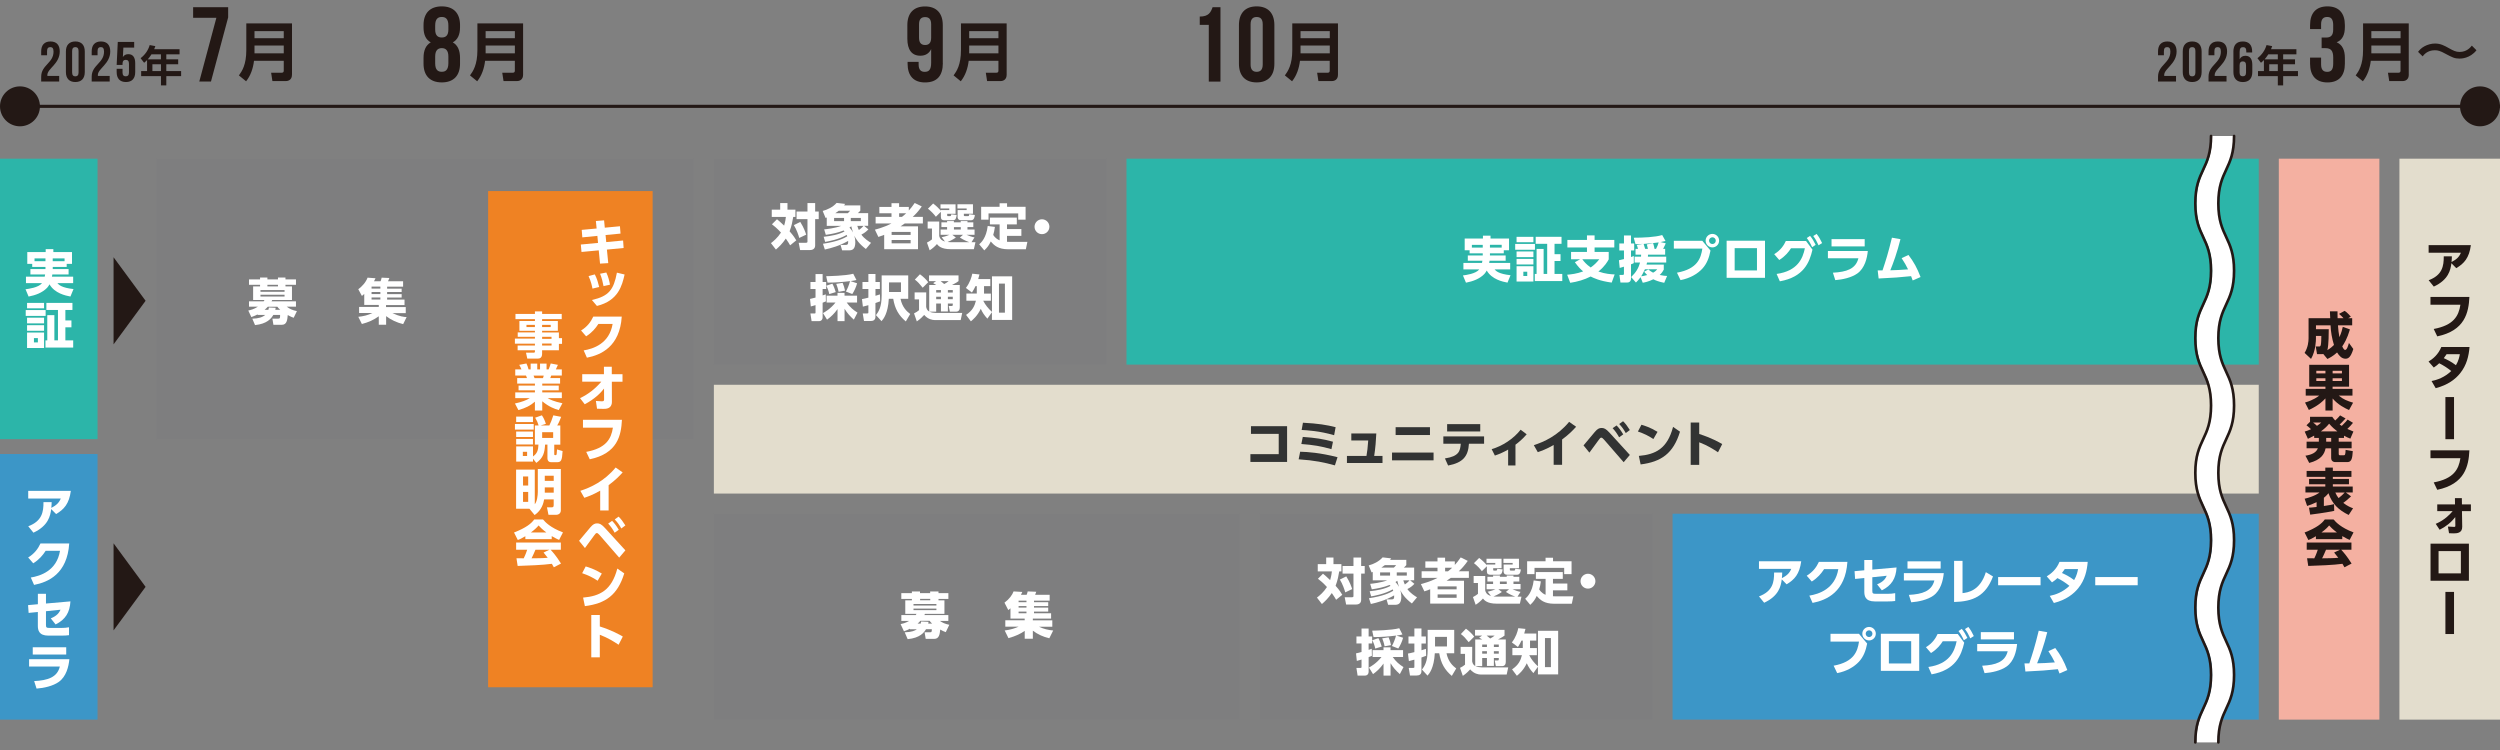 <?xml version="1.0" encoding="UTF-8"?><svg id="b" xmlns="http://www.w3.org/2000/svg" width="800" height="240" viewBox="0 0 800 240"><rect x="0" y="0" width="800" height="240" fill="#808080" stroke="none"/><defs><style>.d,.e,.f{fill:none;}.g{fill:#e3ddcd;}.h{fill:#f4b0a1;}.i{fill:#3c96c7;}.e{stroke-miterlimit:10;}.e,.f{stroke:#231815;}.j{fill:#231815;}.k{fill:#ef8223;}.l{fill:#fff;}.f{stroke-linecap:round;stroke-linejoin:round;stroke-width:.85px;}.m{fill:#323333;}.n{fill:#2cb5a9;}.o{fill:#7e7e7f;}</style></defs><g id="c"><path class="j" d="M693.48,15.08c-.63,0-1.03.35-1.03,1.25v1.36h-1.88v-1.23c0-2.03,1.02-3.19,2.97-3.19s2.97,1.16,2.97,3.19c0,3.99-3.97,5.47-3.97,7.56,0,.09,0,.18.02.27h3.77v1.81h-5.76v-1.56c0-3.73,3.95-4.35,3.95-8.01,0-1.14-.4-1.45-1.03-1.45Z"/><path class="j" d="M698.48,16.46c0-2.03,1.07-3.19,3.02-3.19s3.02,1.16,3.02,3.19v6.6c0,2.03-1.07,3.19-3.02,3.19s-3.02-1.16-3.02-3.19v-6.6ZM700.47,23.18c0,.91.4,1.25,1.03,1.25s1.03-.35,1.03-1.25v-6.85c0-.91-.4-1.25-1.03-1.25s-1.03.35-1.03,1.25v6.85Z"/><path class="j" d="M709.64,15.08c-.63,0-1.03.35-1.03,1.25v1.36h-1.88v-1.23c0-2.03,1.01-3.19,2.97-3.19s2.97,1.16,2.97,3.19c0,3.99-3.97,5.47-3.97,7.56,0,.09,0,.18.02.27h3.77v1.81h-5.76v-1.56c0-3.73,3.95-4.35,3.95-8.01,0-1.14-.4-1.45-1.03-1.45Z"/><path class="j" d="M714.68,16.57c0-2.14.98-3.3,3.04-3.3,1.96,0,2.97,1.16,2.97,3.19v.33h-1.88v-.45c0-.91-.4-1.25-1.03-1.25-.71,0-1.1.35-1.1,1.56v2.32c.34-.72.96-1.12,1.85-1.12,1.47,0,2.21,1.03,2.21,2.9v2.32c0,2.03-1.07,3.19-3.02,3.19s-3.03-1.16-3.03-3.19v-6.49ZM716.67,20.9v2.28c0,.91.4,1.23,1.03,1.23s1.03-.33,1.03-1.23v-2.28c0-.91-.4-1.25-1.03-1.25s-1.03.35-1.03,1.25Z"/><path class="j" d="M734.85,15.75v1.63h-4.24v1.6h3.8v1.59h-3.8v2.17h4.74v1.63h-4.74v2.96h-1.71v-2.96h-6.34v-1.63h1.89v-3.52c-.39.41-.6.58-.94.87l-1.13-1.47c1.43-1.1,2.43-2.53,2.91-4.2l1.81.34c-.12.35-.19.56-.37.98h8.12ZM725.87,17.38c-.56.87-.9,1.26-1.19,1.6h4.22v-1.6h-3.03ZM728.9,20.57h-2.75v2.17h2.75v-2.17Z"/><path class="j" d="M746.63,8.15c0-2.14-.75-2.72-1.94-2.72s-1.94.65-1.94,2.35v1.53h-3.53v-1.29c0-3.81,1.9-5.98,5.57-5.98s5.57,2.18,5.57,5.98v.61c0,2.55-.82,4.15-2.62,4.9,1.87.82,2.62,2.58,2.62,5v1.87c0,3.81-1.9,5.98-5.57,5.98s-5.57-2.18-5.57-5.98v-1.97h3.53v2.21c0,1.7.75,2.35,1.94,2.35s1.94-.58,1.94-2.68v-1.87c0-2.21-.75-3.03-2.45-3.03h-1.26v-3.4h1.46c1.39,0,2.24-.61,2.24-2.52v-1.33Z"/><path class="j" d="M770.81,23.92c0,1.53-1.06,2.02-1.92,2.02h-4.34l-.41-2.67h3.38c.47,0,.65-.25.65-.65v-3.16h-9.52c-.29,2.39-1.04,4.69-2.53,6.55l-2.3-1.88c.94-1.31,2.36-3.3,2.36-8.14V7.49h14.62v16.42ZM758.83,9.96v2.27h9.36v-2.27h-9.36ZM758.83,14.57v2.49h9.36v-2.49h-9.36Z"/><path class="j" d="M792.47,16.08c-2.1,2.67-4.98,2.67-5.43,2.67-1.61,0-2.34-.41-4.57-1.59-1.57-.86-2.32-1.08-3.32-1.08-2.43,0-3.55,1.49-3.9,1.96l-1.47-1.45c.39-.49.98-1.23,2.12-1.82.94-.49,2.1-.84,3.32-.84,1.75,0,2.94.65,4.44,1.49,1.45.8,2.2,1.2,3.41,1.2,2.26,0,3.43-1.41,3.92-2.02l1.47,1.47Z"/><path class="j" d="M301.71,20.19c0,4.01-1.83,6.19-5.71,6.19-3.67,0-5.57-2.18-5.57-5.98v-.61h3.53v.85c0,1.7.75,2.35,1.94,2.35,1.33,0,2.07-.65,2.07-2.92v-4.35c-.65,1.36-1.8,2.11-3.47,2.11-2.75,0-4.15-1.94-4.15-5.44v-4.35c0-3.81,2-5.98,5.67-5.98s5.67,2.18,5.67,5.98v12.17ZM297.97,12.06v-4.28c0-1.7-.75-2.31-1.94-2.31s-1.94.61-1.94,2.31v4.28c0,1.7.75,2.34,1.94,2.34s1.94-.64,1.94-2.34Z"/><path class="j" d="M322.13,23.92c0,1.53-1.06,2.02-1.92,2.02h-4.34l-.41-2.67h3.39c.47,0,.65-.25.65-.65v-3.16h-9.52c-.29,2.39-1.04,4.69-2.53,6.55l-2.3-1.88c.94-1.31,2.36-3.3,2.36-8.14V7.49h14.62v16.42ZM310.14,9.96v2.27h9.36v-2.27h-9.36ZM310.14,14.57v2.49h9.36v-2.49h-9.36Z"/><path class="j" d="M383.92,5.3c2.89,0,3.53-1.39,4.11-2.99h2.52v23.8h-3.74V7.95h-2.89v-2.65Z"/><path class="j" d="M396.46,8.02c0-3.81,2.01-5.98,5.67-5.98s5.67,2.18,5.67,5.98v12.37c0,3.81-2,5.98-5.67,5.98s-5.67-2.18-5.67-5.98v-12.37ZM400.19,20.63c0,1.7.75,2.35,1.94,2.35s1.94-.65,1.94-2.35V7.78c0-1.7-.75-2.34-1.94-2.34s-1.94.64-1.94,2.34v12.85Z"/><path class="j" d="M428.15,23.92c0,1.53-1.06,2.02-1.92,2.02h-4.34l-.41-2.67h3.38c.47,0,.65-.25.65-.65v-3.16h-9.52c-.29,2.39-1.04,4.69-2.53,6.55l-2.3-1.88c.94-1.31,2.37-3.3,2.37-8.14V7.49h14.62v16.42ZM416.17,9.96v2.27h9.36v-2.27h-9.36ZM416.17,14.57v2.49h9.36v-2.49h-9.36Z"/><path class="j" d="M16.09,15.08c-.63,0-1.03.35-1.03,1.25v1.36h-1.88v-1.23c0-2.03,1.01-3.19,2.97-3.19s2.97,1.16,2.97,3.19c0,3.99-3.97,5.47-3.97,7.56,0,.09,0,.18.02.27h3.77v1.81h-5.76v-1.56c0-3.73,3.95-4.35,3.95-8.01,0-1.14-.4-1.45-1.03-1.45Z"/><path class="j" d="M21.09,16.46c0-2.03,1.07-3.19,3.02-3.19s3.02,1.16,3.02,3.19v6.6c0,2.03-1.07,3.19-3.02,3.19s-3.02-1.16-3.02-3.19v-6.6ZM23.08,23.18c0,.91.4,1.25,1.03,1.25s1.03-.35,1.03-1.25v-6.85c0-.91-.4-1.25-1.03-1.25s-1.03.35-1.03,1.25v6.85Z"/><path class="j" d="M32.25,15.08c-.63,0-1.03.35-1.03,1.25v1.36h-1.88v-1.23c0-2.03,1.01-3.19,2.97-3.19s2.97,1.16,2.97,3.19c0,3.99-3.97,5.47-3.97,7.56,0,.09,0,.18.02.27h3.77v1.81h-5.76v-1.56c0-3.73,3.95-4.35,3.95-8.01,0-1.14-.4-1.45-1.03-1.45Z"/><path class="j" d="M39.21,22.01v1.18c0,.91.4,1.23,1.03,1.23s1.03-.33,1.03-1.23v-2.79c0-.91-.4-1.25-1.03-1.25s-1.03.35-1.03,1.25v.38h-1.88l.36-7.36h5.25v1.81h-3.46l-.16,3.03c.36-.6.94-.93,1.74-.93,1.47,0,2.21,1.03,2.21,2.9v2.83c0,2.03-1.01,3.19-2.97,3.19s-2.97-1.16-2.97-3.19v-1.05h1.88Z"/><path class="j" d="M57.46,15.75v1.63h-4.24v1.6h3.8v1.59h-3.8v2.17h4.74v1.63h-4.74v2.96h-1.71v-2.96h-6.34v-1.63h1.89v-3.52c-.39.41-.6.58-.94.87l-1.13-1.47c1.43-1.1,2.43-2.53,2.91-4.2l1.81.34c-.12.35-.19.56-.37.98h8.12ZM48.48,17.38c-.56.87-.9,1.26-1.2,1.6h4.22v-1.6h-3.03ZM51.51,20.57h-2.74v2.17h2.74v-2.17Z"/><path class="j" d="M73.01,2.31v3.26l-5.5,20.53h-3.74l5.47-20.4h-7.44v-3.4h11.21Z"/><path class="j" d="M93.43,23.92c0,1.53-1.06,2.02-1.92,2.02h-4.34l-.41-2.67h3.39c.47,0,.65-.25.65-.65v-3.16h-9.52c-.29,2.39-1.04,4.69-2.53,6.55l-2.3-1.88c.94-1.31,2.37-3.3,2.37-8.14V7.49h14.62v16.42ZM81.44,9.96v2.27h9.36v-2.27h-9.36ZM81.44,14.57v2.49h9.36v-2.49h-9.36Z"/><path class="j" d="M141.37,26.37c-3.77,0-5.84-2.18-5.84-5.98v-1.87c0-2.28.68-4.05,2.31-4.96-1.56-.85-2.31-2.45-2.31-4.79v-.75c0-3.81,2.07-5.98,5.84-5.98s5.84,2.18,5.84,5.98v.75c0,2.35-.78,3.94-2.31,4.79,1.63.92,2.31,2.69,2.31,4.96v1.87c0,3.81-2.07,5.98-5.84,5.98ZM139.26,9.48c0,1.9.88,2.52,2.11,2.52s2.11-.61,2.11-2.52v-1.33c0-2.14-.92-2.72-2.11-2.72s-2.11.58-2.11,2.72v1.33ZM141.37,22.97c1.19,0,2.07-.58,2.11-2.68v-2.21c0-1.87-.78-2.68-2.11-2.68s-2.11.81-2.11,2.68v2.21c0,2.11.92,2.68,2.11,2.68Z"/><path class="j" d="M167.39,23.92c0,1.53-1.06,2.02-1.92,2.02h-4.34l-.41-2.67h3.38c.47,0,.65-.25.65-.65v-3.16h-9.52c-.29,2.39-1.04,4.69-2.53,6.55l-2.3-1.88c.94-1.31,2.37-3.3,2.37-8.14V7.49h14.62v16.42ZM155.4,9.96v2.27h9.36v-2.27h-9.36ZM155.4,14.57v2.49h9.36v-2.49h-9.36Z"/><line class="e" x1="10.96" y1="34.03" x2="799.99" y2="34.03"/><circle class="j" cx="6.39" cy="34.03" r="6.39"/><circle class="j" cx="793.6" cy="34.03" r="6.39"/><rect class="o" x="228.44" y="50.78" width="125.62" height="65.89"/><rect class="n" x="360.48" y="50.78" width="362.32" height="65.89"/><rect class="h" x="729.22" y="50.78" width="32.18" height="179.5"/><rect class="o" x="228.44" y="164.39" width="168.35" height="65.89"/><rect class="o" x="49.97" y="50.78" width="172.05" height="89.75"/><path class="l" d="M248.63,70.15c.54.44,1.24,1.02,2.29,2.05.41-1.41.49-2.19.56-2.78h-4.52v-2.33h2.7v-2.1h2.33v2.1h2.54v2.33h-.7c-.21,1.29-.49,2.87-1.16,4.6,1.29,1.44,1.86,2.41,2.14,2.89l-1.97,1.59c-.3-.51-.65-1.14-1.38-2.16-1.08,1.62-2.22,2.7-3.17,3.52l-1.59-2.06c.84-.64,2.14-1.72,3.21-3.38-1.3-1.43-2.32-2.21-2.89-2.65l1.62-1.62ZM256.09,71.03c1.19,1.87,1.68,3.43,1.89,4.06l-2.22,1.05c-.22-.83-.86-2.73-1.73-4.1l2.06-1.02ZM260.85,64.99v2.71h1.14v2.43h-1.14v8.41c0,1.24-1.03,1.48-1.65,1.48h-3.16l-.46-2.33h2.27c.54,0,.54-.19.54-.48v-7.08h-3.49v-2.43h3.49v-2.71h2.46Z"/><path class="l" d="M263.6,75.77c2.25-.24,4.84-.7,6.65-1.72-.08-.1-.14-.16-.29-.3-1.9.75-3.68,1.11-5.71,1.4l-.51-1.75c.65-.06,3.54-.37,5.47-1.13h-4.65v-2.67c-.14.05-.17.06-.38.14l-.92-2.24c1.51-.4,3.25-1.21,4.46-2.57l2.73.32c-.22.3-.27.37-.35.48h5.2v1.68c-.25.32-.65.67-.79.79h3.3v4.06h-1.29l1.36,1.14c-.41.43-1.05,1.08-2.24,1.67.9,1.3,2.46,2.26,3.09,2.64l-1.65,1.97c-2.33-1.76-3.28-3.36-3.7-4.25.21.68.32,1.32.32,2.03,0,2.32-.94,2.65-2.05,2.65h-2.17l-.51-1.73h1.52c.73,0,.98-.16.92-1.29-2.71,1.57-5.39,2.3-7.46,2.76l-.6-1.84c4.62-.71,6.6-1.7,7.76-2.38-.1-.29-.11-.32-.16-.46-2.65,1.51-5.85,2.05-6.9,2.24l-.48-1.65ZM266.91,69.74v1.03h3.19v-1.03h-3.19ZM271.29,68.22c.16-.14.41-.37.76-.79h-3.63c-.41.32-.65.49-1.11.79h3.98ZM272.42,72.42c-.13.1-.16.13-.59.4.38.38.76.86,1.13,1.55-.35-1.03-.44-1.54-.54-1.95ZM272.25,69.74v1.03h3.22v-1.03h-3.22ZM274.34,72.28c.17.62.36,1.03.49,1.32.97-.68,1.29-1.08,1.49-1.32h-1.98Z"/><path class="l" d="M294.97,66.06c-1.21,1.72-2.02,2.53-2.89,3.33h3.24v2.11h-5.78c-.54.38-.89.62-1.35.92h5.57v7.32h-10.82v-4.59c-.52.21-.84.33-1.86.67l-1.11-2.32c3.01-.84,4.24-1.46,5.31-2h-5.08v-2.11h5.08v-1.14h-3.89v-2.03h3.89v-1.19h2.43v1.19h3.11v1.14c.63-.7,1.09-1.24,1.89-2.41l2.25,1.11ZM291.4,74.22h-6.08v.95h6.08v-.95ZM291.4,76.79h-6.08v1.08h6.08v-1.08ZM288.64,69.39c.57-.44.87-.71,1.33-1.14h-2.25v1.14h.92Z"/><path class="l" d="M310.9,77.5h1.25l-.51,2.24h-7.44c-3.05,0-3.94-1.1-4.38-1.64-.57.65-1.41,1.43-2.33,2l-.86-2.47c.63-.3,1.24-.73,1.6-1.03v-3.48h-1.38v-2.24h3.7v4.65c.14.51.38,1.33,1.84,1.76l-1.05-1.38c.49-.1,1.32-.27,2.49-.78h-2.84v-1.68h2.08v-.78h-1.82v-1.52h1.82v-.41h2.17v.41h2.19v-.41h2.16v.41h1.87v1.52h-1.87v.78h2.27v1.68h-2.59c.84.37,1.7.68,2.57.84l-.95,1.52ZM301.07,67.79l-1.59,1.57c-.62-.84-1.6-1.86-2.54-2.57l1.67-1.67c1.02.75,2.08,1.86,2.46,2.3v-.19h2.7v-.52h-2.81v-1.33h4.82v3.03h-2.68v.46c0,.17.02.3.27.3h.62c.32,0,.35-.17.43-.59l1.7.21c-.08.67-.21,1.7-1.11,1.7h-2.84c-.67,0-1.09-.25-1.09-1.1v-1.6ZM308.16,75.14h-3.41l1.13.87c-1.19.84-2.38,1.32-2.68,1.43.49.06,1.03.06,1.54.06h5.42c-.19-.06-1.62-.57-3.01-1.49l1.02-.87ZM305.26,72.68v.78h2.19v-.78h-2.19ZM306.38,65.37h4.97v3.03h-2.92v.44c0,.16,0,.32.36.32h1c.3,0,.33-.21.38-.6l1.78.24c-.06.52-.19,1.68-1.16,1.68h-3.24c-1.06,0-1.11-.84-1.11-.94v-2.32h2.89v-.52h-2.95v-1.33Z"/><path class="l" d="M319.88,71.8h-3.11v-2.16h8.61v2.16h-3.14v1.51h4.6v2.17h-4.6v1.89c.27.02.43.03.86.03h5.66l-.49,2.37h-5.6c-3.22,0-4.55-1.22-5.62-2.51-.6,1.27-1.13,1.98-2.08,2.86l-1.63-1.94c.59-.51,2.27-1.99,2.73-5.87l2.3.3c-.16,1.14-.3,1.78-.54,2.57.76,1.19,1.68,1.57,2.05,1.72v-5.09ZM322.26,65.04v1.13h5.93v4.13h-2.36v-2.02h-9.5v2.02h-2.36v-4.13h5.9v-1.13h2.4Z"/><path class="l" d="M335.81,72.55c0,1.3-1.05,2.38-2.38,2.38s-2.38-1.06-2.38-2.38,1.09-2.38,2.38-2.38,2.38,1.05,2.38,2.38Z"/><path class="l" d="M259.21,95.66c.38-.08.56-.11,1.76-.44v-2.73h-1.63v-2.25h1.63v-2.53h2.27v2.53h1.13v2.25h-1.13v2.05c.46-.14.68-.22,1-.35l.05,2.25c-.38.17-.68.3-1.05.43v4.71c0,.57-.35,1.19-1.21,1.19h-2.32l-.38-2.46h1.32c.29,0,.32-.1.32-.37v-2.3c-.92.29-1.17.35-1.51.43l-.25-2.41ZM263.36,100.18c.59-.33,2.36-1.3,4.01-3.38h-2.86v-2.19h3.49v-.89h2.25v.89h4.01v2.19h-3.32c1.06,1.51,2.09,2.38,3.46,3.24l-1.17,2.25c-1.33-1.19-2.14-2.13-2.97-3.49v3.97h-2.25v-3.86c-1.05,1.48-2.16,2.52-3.36,3.38l-1.3-2.11ZM270.69,93.29c.49-.87.98-2.05,1.32-3.33-2.38.29-4.79.48-7.19.48l-.44-2.06c.81-.02,6.14-.1,8.66-.78l1.02,2c-.46.11-.92.24-1.92.35l2.13.7c-.29,1.16-.98,2.64-1.54,3.44l-2.03-.79ZM266.36,90.77c.44.81.86,1.94,1.08,2.7l-2.08.64c-.17-.86-.44-1.68-.95-2.68l1.95-.65ZM269.63,90.5c.3.62.65,1.76.78,2.51l-2.06.37c-.08-.4-.21-1.14-.76-2.54l2.05-.33Z"/><path class="l" d="M281.63,96.43c-.36.14-.56.22-1.49.54v4.36c0,1.02-.63,1.4-1.52,1.4h-2.14l-.4-2.43h1.24c.54,0,.56,0,.56-.48v-2.16c-.92.27-1.27.35-1.76.46l-.29-2.41c.52-.1,1.11-.21,2.05-.46v-2.76h-1.89v-2.25h1.89v-2.56h2.27v2.56h1.41v2.25h-1.41v2.16c.84-.24,1.05-.32,1.44-.44l.05,2.22ZM290.64,95.61h-2.48c.56,2.73,2.02,4.05,3.11,4.87l-1.41,2.38c-2.27-1.92-3.49-4-4.03-7.25h-1.41c-.27,4.76-1.73,6.46-2.33,7.16l-1.78-1.93c.81-1.1,1.82-2.51,1.82-6.32v-6.4h8.5v7.49ZM288.31,90.37h-3.82v3.06h3.82v-3.06Z"/><path class="l" d="M297.47,99.75c.51.24,1.29.38,1.95.38h8.49l-.49,2.29h-8.33c-.68,0-2.16-.24-3.35-1.65-.35.4-1.29,1.38-2.36,2.08l-.89-2.57c.62-.29,1.13-.62,1.6-1.02v-3.45h-1.41v-2.25h3.71l-.02,4.63c.1.44.22,1.1.98,1.49v-8.48h2.24c-.22-.14-.43-.27-.98-.59l.95-.65h-2.27v-1.84h9.44v1.84c-.36.27-.83.62-2.09,1.24h2.49v7.16c0,.67-.24,1.38-1.24,1.38h-1.94l-.36-1.83h.95c.25,0,.35-.11.35-.38v-.4h-1.57v2.54h-2.22v-2.54h-1.52v2.6h-2.11ZM294.39,87.77c.86.6,1.95,1.6,2.63,2.54l-1.76,1.76c-1.06-1.32-1.52-1.84-2.51-2.6l1.63-1.7ZM299.58,92.83v.78h1.52v-.78h-1.52ZM299.58,94.96v.78h1.52v-.78h-1.52ZM301.02,89.97c.11.1.76.6,1.13.92.73-.41.92-.52,1.41-.92h-2.54ZM303.32,92.83v.78h1.57v-.78h-1.57ZM303.32,94.96v.78h1.57v-.78h-1.57Z"/><path class="l" d="M317.42,88.43h6.47v13.95h-6.47v-2.46l-1.46,2.05c-.98-1.08-1.56-1.92-2.11-3.16-1.09,2.33-2.54,3.49-3.17,4.01l-1.54-2.05c2.08-1.41,2.73-2.83,3.16-4.54h-3.06v-2.29h3.33v-2.38h-.41c-.32.68-.54,1.11-1.14,2.05l-1.94-1.46c1.33-1.75,1.81-3.43,2.05-4.57l2.3.24c-.13.52-.21.78-.4,1.48h3.87v2.27h-2.01v2.38h2.19v2.29h-2.43v.03c.67,1.32,1.59,2.45,2.78,3.54v-11.38ZM321.57,90.75h-1.9v9.3h1.9v-9.3Z"/><rect class="o" x="403.16" y="164.39" width="125.62" height="65.89"/><path class="l" d="M423.35,183.58c.54.44,1.24,1.02,2.29,2.05.41-1.41.49-2.19.56-2.78h-4.52v-2.33h2.7v-2.1h2.33v2.1h2.54v2.33h-.7c-.21,1.29-.49,2.87-1.16,4.6,1.29,1.44,1.86,2.41,2.14,2.89l-1.97,1.59c-.3-.51-.65-1.14-1.38-2.16-1.08,1.62-2.22,2.7-3.17,3.52l-1.59-2.06c.84-.64,2.14-1.72,3.21-3.38-1.3-1.43-2.32-2.21-2.89-2.65l1.62-1.62ZM430.81,184.45c1.19,1.87,1.68,3.43,1.89,4.06l-2.22,1.05c-.22-.83-.86-2.73-1.73-4.1l2.06-1.02ZM435.57,178.42v2.71h1.14v2.43h-1.14v8.41c0,1.24-1.03,1.48-1.65,1.48h-3.16l-.46-2.33h2.27c.54,0,.54-.19.54-.48v-7.08h-3.49v-2.43h3.49v-2.71h2.46Z"/><path class="l" d="M438.32,189.2c2.25-.24,4.84-.7,6.65-1.72-.08-.1-.14-.16-.29-.3-1.9.75-3.68,1.11-5.71,1.4l-.51-1.75c.65-.06,3.54-.37,5.47-1.13h-4.65v-2.67c-.14.05-.17.06-.38.14l-.92-2.24c1.51-.4,3.25-1.21,4.46-2.57l2.73.32c-.22.3-.27.37-.35.48h5.2v1.68c-.25.32-.65.67-.79.79h3.3v4.06h-1.29l1.36,1.14c-.41.43-1.05,1.08-2.24,1.67.9,1.3,2.46,2.26,3.09,2.64l-1.65,1.97c-2.33-1.76-3.28-3.36-3.7-4.25.21.68.32,1.32.32,2.03,0,2.32-.94,2.65-2.05,2.65h-2.17l-.51-1.73h1.52c.73,0,.98-.16.92-1.29-2.71,1.57-5.39,2.3-7.46,2.76l-.6-1.84c4.62-.71,6.6-1.7,7.76-2.38-.1-.29-.11-.32-.16-.46-2.65,1.51-5.85,2.05-6.9,2.24l-.48-1.65ZM441.63,183.17v1.03h3.19v-1.03h-3.19ZM446.01,181.64c.16-.14.41-.37.76-.79h-3.63c-.41.32-.65.49-1.11.79h3.98ZM447.14,185.85c-.13.1-.16.13-.59.4.38.38.76.86,1.13,1.55-.35-1.03-.44-1.54-.54-1.95ZM446.96,183.17v1.03h3.22v-1.03h-3.22ZM449.06,185.71c.17.62.36,1.03.49,1.32.97-.68,1.29-1.08,1.49-1.32h-1.98Z"/><path class="l" d="M469.69,179.48c-1.21,1.72-2.02,2.53-2.89,3.33h3.24v2.11h-5.78c-.54.38-.89.62-1.35.92h5.57v7.32h-10.82v-4.59c-.52.21-.84.33-1.86.67l-1.11-2.32c3.01-.84,4.24-1.46,5.31-2h-5.08v-2.11h5.08v-1.14h-3.89v-2.03h3.89v-1.19h2.43v1.19h3.11v1.14c.63-.7,1.09-1.24,1.89-2.41l2.25,1.11ZM466.12,187.64h-6.08v.95h6.08v-.95ZM466.12,190.21h-6.08v1.08h6.08v-1.08ZM463.36,182.82c.57-.44.87-.71,1.33-1.14h-2.25v1.14h.92Z"/><path class="l" d="M485.62,190.93h1.25l-.51,2.24h-7.44c-3.05,0-3.93-1.1-4.38-1.64-.57.65-1.41,1.43-2.33,2l-.86-2.47c.63-.3,1.24-.73,1.6-1.03v-3.48h-1.38v-2.24h3.7v4.65c.14.51.38,1.33,1.84,1.76l-1.05-1.38c.49-.1,1.32-.27,2.49-.78h-2.84v-1.68h2.08v-.78h-1.82v-1.52h1.82v-.41h2.17v.41h2.19v-.41h2.16v.41h1.87v1.52h-1.87v.78h2.27v1.68h-2.59c.84.37,1.7.68,2.57.84l-.95,1.52ZM475.79,181.21l-1.59,1.57c-.62-.84-1.6-1.86-2.54-2.57l1.67-1.67c1.02.75,2.08,1.86,2.46,2.3v-.19h2.7v-.52h-2.81v-1.33h4.82v3.03h-2.68v.46c0,.17.02.3.27.3h.62c.32,0,.35-.17.43-.59l1.7.21c-.08.67-.21,1.7-1.11,1.7h-2.84c-.67,0-1.09-.25-1.09-1.1v-1.6ZM482.88,188.56h-3.41l1.13.87c-1.19.84-2.38,1.32-2.68,1.43.49.06,1.03.06,1.54.06h5.43c-.19-.06-1.62-.57-3.01-1.49l1.02-.87ZM479.97,186.1v.78h2.19v-.78h-2.19ZM481.1,178.8h4.97v3.03h-2.92v.44c0,.16,0,.32.36.32h1c.3,0,.33-.21.38-.6l1.78.24c-.06.52-.19,1.68-1.16,1.68h-3.24c-1.06,0-1.11-.84-1.11-.94v-2.32h2.89v-.52h-2.95v-1.33Z"/><path class="l" d="M494.59,185.23h-3.11v-2.16h8.61v2.16h-3.14v1.51h4.6v2.17h-4.6v1.89c.27.02.43.03.86.03h5.66l-.49,2.37h-5.6c-3.22,0-4.55-1.22-5.62-2.51-.6,1.27-1.13,1.98-2.08,2.86l-1.63-1.94c.59-.51,2.27-1.99,2.73-5.87l2.3.3c-.16,1.14-.3,1.78-.54,2.57.76,1.19,1.68,1.57,2.05,1.72v-5.09ZM496.97,178.47v1.13h5.93v4.13h-2.36v-2.02h-9.5v2.02h-2.36v-4.13h5.9v-1.13h2.4Z"/><path class="l" d="M510.53,185.98c0,1.3-1.05,2.38-2.38,2.38s-2.38-1.06-2.38-2.38,1.09-2.38,2.38-2.38,2.38,1.05,2.38,2.38Z"/><path class="l" d="M433.93,209.08c.38-.08.56-.11,1.76-.44v-2.73h-1.63v-2.25h1.63v-2.53h2.27v2.53h1.13v2.25h-1.13v2.05c.46-.14.68-.22,1-.35l.05,2.25c-.38.17-.68.3-1.05.43v4.71c0,.57-.35,1.19-1.21,1.19h-2.32l-.38-2.46h1.32c.29,0,.32-.1.32-.37v-2.3c-.92.29-1.17.35-1.51.43l-.25-2.41ZM438.08,213.61c.59-.33,2.36-1.3,4.01-3.38h-2.86v-2.19h3.49v-.89h2.25v.89h4.01v2.19h-3.32c1.06,1.51,2.09,2.38,3.46,3.24l-1.17,2.25c-1.33-1.19-2.14-2.13-2.97-3.49v3.97h-2.25v-3.86c-1.05,1.48-2.16,2.52-3.36,3.38l-1.3-2.11ZM445.41,206.72c.49-.87.98-2.05,1.32-3.33-2.38.29-4.79.48-7.19.48l-.44-2.06c.81-.02,6.14-.1,8.66-.78l1.02,2c-.46.11-.92.24-1.92.35l2.13.7c-.29,1.16-.98,2.64-1.54,3.44l-2.03-.79ZM441.08,204.2c.44.81.86,1.94,1.08,2.7l-2.08.64c-.17-.86-.44-1.68-.95-2.68l1.95-.65ZM444.35,203.93c.3.62.65,1.76.78,2.51l-2.06.37c-.08-.4-.21-1.14-.76-2.54l2.05-.33Z"/><path class="l" d="M456.35,209.86c-.36.14-.56.22-1.49.54v4.36c0,1.02-.63,1.4-1.52,1.4h-2.14l-.4-2.43h1.24c.54,0,.56,0,.56-.48v-2.16c-.92.27-1.27.35-1.76.46l-.29-2.41c.52-.1,1.11-.21,2.05-.46v-2.76h-1.89v-2.25h1.89v-2.56h2.27v2.56h1.41v2.25h-1.41v2.16c.84-.24,1.05-.32,1.44-.44l.05,2.22ZM465.36,209.04h-2.48c.56,2.73,2.02,4.05,3.11,4.87l-1.41,2.38c-2.27-1.92-3.49-4-4.03-7.25h-1.41c-.27,4.76-1.73,6.46-2.33,7.16l-1.78-1.93c.81-1.1,1.82-2.51,1.82-6.32v-6.4h8.5v7.49ZM463.03,203.8h-3.82v3.06h3.82v-3.06Z"/><path class="l" d="M472.19,213.18c.51.24,1.29.38,1.95.38h8.49l-.49,2.29h-8.33c-.68,0-2.16-.24-3.35-1.65-.35.4-1.29,1.38-2.36,2.08l-.89-2.57c.62-.29,1.13-.62,1.6-1.02v-3.45h-1.41v-2.25h3.71l-.02,4.63c.1.44.22,1.1.98,1.49v-8.48h2.24c-.22-.14-.43-.27-.98-.59l.95-.65h-2.27v-1.84h9.44v1.84c-.36.27-.83.62-2.09,1.24h2.49v7.16c0,.67-.24,1.38-1.24,1.38h-1.94l-.36-1.83h.95c.25,0,.35-.11.35-.38v-.4h-1.57v2.54h-2.22v-2.54h-1.52v2.6h-2.11ZM469.11,201.19c.86.6,1.95,1.6,2.63,2.54l-1.76,1.76c-1.06-1.32-1.52-1.84-2.51-2.6l1.63-1.7ZM474.3,206.26v.78h1.52v-.78h-1.52ZM474.3,208.39v.78h1.52v-.78h-1.52ZM475.74,203.4c.11.1.76.6,1.13.92.73-.41.92-.52,1.41-.92h-2.54ZM478.04,206.26v.78h1.57v-.78h-1.57ZM478.04,208.39v.78h1.57v-.78h-1.57Z"/><path class="l" d="M492.14,201.86h6.47v13.95h-6.47v-2.46l-1.46,2.05c-.98-1.08-1.56-1.92-2.11-3.16-1.09,2.33-2.54,3.49-3.17,4.01l-1.54-2.05c2.08-1.41,2.73-2.83,3.16-4.54h-3.06v-2.29h3.33v-2.38h-.41c-.32.68-.54,1.11-1.14,2.05l-1.94-1.46c1.33-1.75,1.81-3.43,2.05-4.57l2.3.24c-.13.52-.21.78-.4,1.48h3.87v2.27h-2.01v2.38h2.19v2.29h-2.43v.03c.67,1.32,1.59,2.45,2.78,3.54v-11.38ZM496.29,204.18h-1.9v9.3h1.9v-9.3Z"/><path class="l" d="M296.22,204.42l-.35-2.09h1.79c.52,0,.52-.29.52-.98h-1.86c-.62,1.05-1.89,2.79-5.87,3.18l-.94-2.19c2.25-.05,3.33-.56,3.89-.98h-2.21v-.17c-.6.32-1,.49-1.92.83l-1.08-2.3c.52-.11,1.59-.35,2.75-1.03h-2.51v-1.86h4.6c.06-.1.11-.16.25-.4h-3.59v-4.32h2.11v-.46h-3.38v-1.84h3.38v-.54h2.6v.54h3.25v-.54h2.67v.54h3.16v1.84h-3.16v.46h1.9v4.32h-6.22c-.06.13-.14.29-.21.4h7.68v1.86h-2.71c.87.59,1.63.95,3.02,1.25l-1.13,2.35c-.68-.25-1.08-.43-1.78-.83-.13,1.33-.29,2.98-1.89,2.98h-2.79ZM299.65,193.29h-7.33v.49h7.33v-.49ZM299.65,194.75h-7.33v.49h7.33v-.49ZM298.27,199.55c-.46-.43-.57-.59-.79-.89h-2.95c-.22.25-.48.54-.89.89h.98c.08-.24.1-.37.14-.67l2.38.11c-.06.37-.08.43-.11.56h1.24ZM297.68,192.09v-.46h-3.25v.46h3.25Z"/><path class="l" d="M331.6,189.37c-.06.22-.13.43-.36.97h4.65v1.87h-5.01v.49h4.55v1.24h-4.55v.49h4.55v1.29h-4.55v.52h5.47v1.72h-5.84v.54h6.23v2.05h-4.27c1.51.71,2.9,1.06,4.55,1.21l-1.24,2.49c-1.9-.44-3.71-1.25-5.27-2.43v2.57h-2.6v-2.51c-1.33.91-2.71,1.62-5.2,2.33l-1.21-2.46c1.9-.22,3.36-.73,4.44-1.21h-4.24v-2.05h6.2v-.54h-4.55v-3.29c-.19.17-.32.27-.7.57l-1.22-2.38c1.54-1.13,2.49-2.46,2.92-3.6l2.79.17c-.13.29-.24.54-.43.91h1.82c.17-.46.22-.59.33-1.08l2.71.11ZM325.95,192.21v.49h2.52v-.49h-2.52ZM325.95,193.94v.49h2.52v-.49h-2.52ZM325.95,195.72v.52h2.52v-.52h-2.52Z"/><rect class="i" x="535.22" y="164.39" width="187.58" height="65.89"/><rect class="n" y="50.78" width="31.21" height="89.75"/><rect class="k" x="156.2" y="61.14" width="52.64" height="158.78"/><path class="l" d="M14.55,85.42h-4.24v-.98h-1.58v-3.78h5.89v-.93h2.45v.93h5.97v3.78h-1.7v.98h-4.46v.69h5.07v1.71h-5.2c-.02.13-.03.26-.13.71h6.79v2.08h-5.04c.46.53,1.34,1.47,5.15,1.89l-.98,2.39c-1.55-.29-5.04-1.02-6.7-3.91-.14.25-.43.77-.75,1.1-1.55,1.6-3.71,2.39-5.94,2.82l-.98-2.34c.96-.13,4.11-.51,5.28-1.95h-5.14v-2.08h6c.03-.19.06-.31.13-.71h-4.71v-1.71h4.82v-.69ZM14.55,82.69h-3.5v.9h3.5v-.9ZM16.87,83.58h3.79v-.9h-3.79v.9Z"/><path class="l" d="M14.6,99.22v1.87h-6.37v-1.87h6.37ZM14.1,96.93v1.73h-5.44v-1.73h5.44ZM14.1,101.66v1.82h-5.44v-1.82h5.44ZM14.1,104.06v1.79h-5.44v-1.79h5.44ZM14.1,106.41v4.95h-5.44v-4.95h5.44ZM12.12,108.19h-1.26v1.38h1.26v-1.38ZM17.4,100.84v8.07h1.15v-9.72h-3.71v-2.26h8.34v2.26h-2.26v3.35h1.94v2.2h-1.94v4.18h2.5v2.3h-8.87v-2.3h.58v-8.07h2.27Z"/><rect class="i" y="145.29" width="31.21" height="84.99"/><path class="l" d="M9.03,168.41c4.42-1.65,4.91-4.59,4.88-7.72h2.62c-.02.66-.03,1.07-.11,1.84,1.62-.85,2.45-1.62,3.03-3.01h-10.42v-2.45h13.64c-.54,4.11-2.16,5.92-4.72,7.43l-1.57-1.6c-.27,2.19-.93,5.35-5.68,7.56l-1.66-2.05Z"/><path class="l" d="M9.85,184.81c3.04-.5,8.31-2.14,9.35-8.55h-4.59c-.91,1.41-2.1,2.83-3.97,4l-1.63-1.87c1.97-1.2,3.14-2.74,3.94-4.48h9.2c-.62,9.68-6.67,12.38-11.25,13.26l-1.04-2.35Z"/><path class="l" d="M9.16,196.14l-.18-2.5,3.14-.29v-3.33h2.59v3.11l7.83-.69c-.21,3.55-1.58,5.81-4.75,7.38l-1.54-1.94c2.09-.85,2.7-1.89,3.12-2.77l-4.66.48v4.36c0,.88.16.99,1.31.99h3.61c.93,0,1.6-.06,2.45-.21v2.53c-.67.08-1.41.14-2.38.14h-4.21c-3.12,0-3.38-1.83-3.38-3.19v-4.37l-2.96.29Z"/><path class="l" d="M22.2,210.93c-.22,2.35-.99,5.57-3.38,7.27-1.89,1.35-4.77,1.97-7.12,2.15l-.77-2.4c4.37-.23,7.38-1.2,8.22-4.66h-9.84v-2.35h12.88ZM21.19,207.12v2.34h-10.71v-2.34h10.71Z"/><path class="l" d="M474.48,81.06h-4.21v-.97h-1.57v-3.75h5.84v-.92h2.43v.92h5.92v3.75h-1.68v.97h-4.43v.68h5.03v1.7h-5.15c-.02.13-.03.25-.13.7h6.73v2.06h-5c.46.52,1.33,1.46,5.11,1.87l-.97,2.37c-1.54-.29-5-1.02-6.65-3.87-.14.25-.43.76-.75,1.1-1.54,1.59-3.68,2.36-5.89,2.79l-.97-2.32c.95-.13,4.08-.51,5.24-1.94h-5.09v-2.06h5.95c.03-.19.06-.3.13-.7h-4.67v-1.7h4.78v-.68ZM474.48,78.35h-3.48v.89h3.48v-.89ZM476.78,79.23h3.76v-.89h-3.76v.89Z"/><path class="l" d="M491.18,78.06v1.86h-6.32v-1.86h6.32ZM490.69,75.79v1.72h-5.39v-1.72h5.39ZM490.69,80.47v1.81h-5.39v-1.81h5.39ZM490.69,82.85v1.78h-5.39v-1.78h5.39ZM490.69,85.19v4.9h-5.39v-4.9h5.39ZM488.72,86.95h-1.25v1.37h1.25v-1.37ZM493.96,79.66v8h1.14v-9.64h-3.68v-2.24h8.27v2.24h-2.24v3.32h1.92v2.18h-1.92v4.14h2.48v2.28h-8.79v-2.28h.57v-8h2.25Z"/><path class="l" d="M515.75,90.43c-3.95-.54-5.76-1.46-6.74-1.95-2.06,1.06-4.24,1.67-6.54,2.02l-.98-2.59c1.32-.11,3.03-.3,5.12-1.06-.86-.73-1.56-1.41-2.65-2.94l1.67-.94h-2.89v-2.35h5.09v-1.44h-6.27v-2.4h6.27v-1.46h2.44v1.46h6.31v2.4h-6.31v1.44h4.52v2.37c-.36.67-1.24,2.25-3.3,3.89,2.17.78,4.06.89,5.2.94l-.95,2.62ZM506.34,82.97c.52.7,1.21,1.59,2.68,2.62,1.14-.81,1.84-1.49,2.75-2.62h-5.43Z"/><path class="l" d="M518.07,83.28c.4-.08.81-.16,1.6-.37v-2.76h-1.49v-2.24h1.49v-2.56h2.25v2.56h1.02v2.24h-1.02v2.1c.52-.17.63-.22.9-.32v2.27c-.21.1-.36.19-.9.38v4.68c0,.51-.38,1.14-1.14,1.14h-2.24l-.32-2.43h1.06c.22,0,.38-.05.38-.41v-2.22c-.86.27-1.05.32-1.35.4l-.25-2.46ZM533.03,77.85c-.1.29-.27.71-.83,1.78h.65v1.87h-5.49c0,.21,0,.27-.03.64h5.86v1.87h-6.14c-.11.46-.13.54-.16.67h5.52v1.59c-.25.46-.54,1-1.3,1.72,1.05.24,1.79.29,2.36.32l-.92,2.19c-1.76-.35-2.76-.76-3.49-1.13-1.56.78-2.79,1-3.38,1.11l-.7-1.78c-.62.87-1.08,1.32-1.48,1.71l-1.54-1.75c1.52-1.44,2.38-2.87,2.86-4.65h-1.75v-1.87h2.06c.02-.25.02-.4.03-.64h-1.79v-1.87h.79c-.1-.4-.25-.91-.4-1.24l2.03-.35c-1.36.1-1.9.08-2.43.08l-.56-2.05c2.9,0,6.88-.17,9.1-.86l1.06,1.9c-.38.1-.63.16-1.63.35l1.67.38ZM526.37,86.17c-.56,1.25-.98,1.91-1.19,2.24.4-.05.97-.11,1.92-.4-.52-.51-.76-.81-.97-1.08l1.35-.7c.3.27.71.62,1.51,1.03.79-.44,1.05-.76,1.33-1.1h-3.95ZM529.94,79.63c.35-.62.63-1.37.83-2.06-1.43.21-2.21.27-4.81.48.08.21.33.97.49,1.59h.89c-.16-.76-.27-1.16-.36-1.43l2.01-.38c.21.59.36,1.19.46,1.81h.49Z"/><path class="l" d="M544.73,77.05l2.63,3.13c-.44,2.29-1.16,4.22-2.63,5.81-1.54,1.65-3.89,3.05-6.96,3.65l-1.14-2.38c6.63-1.22,7.65-4.68,8.12-7.7h-9.12v-2.51h9.1ZM550.12,77.01c0,1.19-.97,2.16-2.16,2.16s-2.16-.97-2.16-2.16.97-2.16,2.16-2.16,2.16.95,2.16,2.16ZM546.89,77.01c0,.6.48,1.08,1.08,1.08s1.08-.46,1.08-1.08-.51-1.08-1.08-1.08c-.6,0-1.08.49-1.08,1.08Z"/><path class="l" d="M564.8,77.03v11.87h-12.28v-11.87h12.28ZM562.23,79.41h-7.14v7.13h7.14v-7.13Z"/><path class="l" d="M568.52,87.66c6.73-.94,8.38-4.98,9.04-8.22h-4.44c-.7,1.11-1.82,2.55-3.76,3.76l-1.62-1.87c2.16-1.29,3.17-2.98,3.73-4.22h6.46l2.06,2.78c-.94,4.06-2.78,8.76-10.44,10.13l-1.03-2.35ZM579.22,75.47c.76.92,1.19,1.7,1.79,2.89l-1.13.75c-.56-1.25-.95-1.92-1.71-2.94l1.05-.7ZM581.31,74.85c.75.92,1.14,1.65,1.76,2.92l-1.13.73c-.56-1.25-.92-1.9-1.7-2.97l1.06-.68Z"/><path class="l" d="M597.7,80.3c-.22,2.33-.98,5.52-3.35,7.21-1.87,1.33-4.73,1.95-7.06,2.13l-.76-2.38c4.33-.22,7.31-1.19,8.16-4.62h-9.76v-2.33h12.77ZM596.7,76.52v2.32h-10.61v-2.32h10.61Z"/><path class="l" d="M600.85,86.52h1.56c1.08-3.27,1.73-5.22,3.01-10.46l2.73.48c-1.08,4.29-2.29,7.62-3.25,9.95,2.09-.05,2.98-.1,5.68-.29-.63-1.29-1.06-2.06-2.06-3.59l2.19-1.02c1.73,2.27,2.76,4.17,3.87,7.06l-2.52,1.1c-.24-.68-.33-.92-.51-1.38-3.43.35-5.6.54-10.39.75l-.3-2.6Z"/><path class="j" d="M743.44,113.28c-.16.03-.25.05-.48.05h-1.51l-.41-2.46h1.08c.24,0,.41,0,.54-.51.13-.57.16-2.06.17-2.86h-1.73v.91c0,.37-.03,3.79-1.57,6.44l-2.06-1.92c1.09-1.78,1.27-3.64,1.27-4.71v-6.4h6.93c-.02-.35-.08-1.87-.1-2.19h2.43c0,.44,0,.79.03,2.19h1.89c-.4-.44-.87-.94-1.44-1.37l1.81-.98c.71.41,1.78,1.62,1.98,1.86l-.84.49h1.27v2.29h-4.55c.08,1.3.22,2.51.46,3.79.68-1.48.94-2.68,1.08-3.3l2.29.81c-.89,3.02-1.89,4.59-2.46,5.43.24.54.57,1.14.9,1.14.59,0,.94-1.19,1.24-2.24l1.4,1.94c-.86,2.84-1.73,3.11-2.52,3.11-1.16,0-1.98-.89-2.68-2-1.3,1.21-2.51,1.79-3.09,2.08l-1.32-1.59ZM745.2,105.36c0,.79,0,5.08-.44,6.68,1.02-.62,1.65-1.18,2.11-1.65-.62-1.98-1.02-4.21-1.09-6.29h-4.67v1.25h4.09Z"/><path class="j" d="M751.71,131.22c-1.33-.6-3.54-1.67-5.27-3.71v3.87h-2.3v-3.89c-2.03,2.21-4.36,3.25-5.31,3.7l-1.22-2.38c2.75-.79,4.19-1.94,4.52-2.21h-4.3v-2.16h6.31v-.7h-5.19v-7h12.75v7h-5.27v.7h6.36v2.16h-4.38c1.41,1.19,2.73,1.7,4.58,2.26l-1.3,2.36ZM741.22,118.66v.83h2.92v-.83h-2.92ZM741.22,121.04v.89h2.92v-.89h-2.92ZM746.44,118.66v.83h2.98v-.83h-2.98ZM746.44,121.04v.89h2.98v-.89h-2.98Z"/><path class="j" d="M750.07,140.13h-1.68v1.21h4.13v2.11h-4.13v1.73c0,.4.13.51.46.51h1.09c.44,0,.62-.11.65-1.73l2.3.4c-.13,2.43-.44,3.51-1.75,3.51h-3.87c-.79,0-1.3-.56-1.3-1.22v-3.19h-1.78c-.4,1.92-1.49,3.7-5.24,4.68l-1.21-2.32c2-.3,3.48-1,3.97-2.37h-3.6v-2.11h3.92v-1.21h-1.49v-.73c-.87.48-1.35.7-2.01,1.02l-1.03-2.32c.73-.22,1.21-.38,2.03-.76-.6-.59-1.21-1.06-1.46-1.25l1.14-1.11v-1.6h7.11c.32.44.51.7.94,1.18.17-.16.9-.79,1.57-1.64l1.75.98c-.83.95-1.75,1.83-1.89,1.95.29.22.33.24.67.44,1.21-1.18,1.62-1.7,1.87-2.03l1.73,1.05c-.62.78-1,1.16-1.81,1.95.79.37,1.16.52,1.94.83l-.98,2.27c-.84-.32-1.32-.54-2.03-.94v.71ZM740.19,135.21c.46.35.79.62,1.24,1.06.7-.48.97-.71,1.36-1.06h-2.6ZM747.95,138.04c-.87-.67-1.62-1.29-2.63-2.46-.62.76-1.19,1.38-2.62,2.46h5.25ZM745.98,140.13h-1.6v1.21h1.6v-1.21Z"/><path class="j" d="M751.6,164.8c-3.25-1.6-5.25-3.47-6.5-6.97-.27.33-.63.79-1.46,1.46v2.63c2.02-.29,2.67-.44,3.25-.6l.06,2.16c-1.06.22-2.98.6-7.68,1.21l-.4-2.24c.63-.03,1.14-.06,2.44-.22v-1.54c-1.14.56-2.09.9-3.03,1.22l-.79-2.32c3.08-.73,4.46-1.76,4.76-2h-4.51v-1.89h6.36v-.73h-5.2v-1.72h5.2v-.65h-5.98v-1.9h5.98v-1.06h2.41v1.06h5.95v1.9h-5.95v.65h5.16v1.72h-5.16v.73h6.36v1.89h-2.21l1.68,1.25c-1.02.98-1.87,1.63-2.49,2.08,1.33,1.06,2.48,1.49,3.13,1.73l-1.4,2.14ZM747.3,157.6c.32.78.68,1.32,1.05,1.79.83-.67,1.08-.87,1.97-1.79h-3.02Z"/><path class="j" d="M741.09,171.59c-1.25.76-1.82,1-2.41,1.22l-1.21-2.41c3.87-1.52,5.52-2.86,6.46-4.17h2.82c.68.81,2.3,2.6,6.38,4.14l-1.24,2.4c-.48-.21-1.24-.54-2.36-1.22v.97h-8.44v-.92ZM750.22,181.53c-.16-.3-.33-.64-.63-1.11-2.7.38-8.09.6-10.95.68l-.38-2.46c.08.02,2.09.02,2.32.02.13-.25.65-1.32,1.11-2.75h-3.54v-2.29h14.31v2.29h-3.28c.71.78,1.78,1.94,3.33,4.43l-2.29,1.19ZM747.8,170.38c-1.38-1.03-2.06-1.79-2.48-2.24-.38.49-1,1.16-2.44,2.24h4.92ZM748.79,175.91h-4.46c-.57,1.33-.76,1.75-1.25,2.75,1.87-.02,3.59-.02,5.17-.17-.67-.89-1.02-1.3-1.33-1.68l1.87-.89Z"/><rect class="g" x="767.82" y="50.78" width="32.18" height="179.5"/><path class="j" d="M777.16,89.68c4.38-1.63,4.87-4.55,4.84-7.65h2.6c-.02.65-.03,1.06-.11,1.82,1.6-.84,2.43-1.6,3-2.98h-10.33v-2.43h13.52c-.54,4.08-2.14,5.87-4.68,7.37l-1.55-1.59c-.27,2.18-.92,5.3-5.63,7.49l-1.65-2.03Z"/><path class="j" d="M790.21,95.02c-.25,5.02-1.43,10.76-10.29,12.62l-1.13-2.37c6.32-1.18,7.98-4.09,8.54-7.75h-9.58v-2.51h12.47Z"/><path class="j" d="M777.14,115.69c1.36-.83,3.08-2.19,4.08-4.65h9.03c-.24,2.82-.89,5.81-3.05,8.46-1.44,1.78-3.82,3.7-7.78,4.71l-1.32-2.28c1.82-.37,4.13-1.14,6.3-3.21-1.35-1.06-2.36-1.72-3.86-2.48-.43.41-.89.83-1.73,1.37l-1.68-1.92ZM782.91,113.34c-.27.41-.41.62-.9,1.27.87.4,2.32,1.05,3.89,2.26.87-1.43,1.13-2.83,1.25-3.52h-4.24Z"/><path class="j" d="M785.29,140.54h-2.76v-13.48h2.76v13.48Z"/><path class="j" d="M790.21,144.12c-.25,5.02-1.43,10.76-10.29,12.62l-1.13-2.37c6.32-1.18,7.98-4.09,8.54-7.75h-9.58v-2.51h12.47Z"/><path class="j" d="M779.92,163.57v-2.16h5.68l-.02-2h2.21l.03,2h2.87v2.16h-2.86l.08,5c.03,2.08-1.79,2.11-2.86,2.11-.14,0-.71,0-1.36-.05l-.36-2.13c.6.06,1.86.1,1.92.1.36,0,.46-.03.46-.41l-.03-2.72c-1.35,1.75-3.05,3.08-5,4.05l-1.25-1.89c2.92-1.25,4.54-3.05,5.41-4.06h-4.92Z"/><path class="j" d="M790.05,173.97v11.87h-12.28v-11.87h12.28ZM787.48,176.35h-7.14v7.13h7.14v-7.13Z"/><path class="j" d="M785.29,202.89h-2.76v-13.48h2.76v13.48Z"/><path class="l" d="M87.49,103.94l-.32-1.97h1.87c.59,0,.59-.27.59-1.19h-2.17c-.68,1.19-2.05,2.86-5.85,3.25l-.87-2.05c1.97-.05,3.27-.46,4.14-1.21h-2.43v-.17c-.57.3-.97.48-2.02.87l-.98-2.1c.76-.17,1.78-.41,3.09-1.24h-2.86v-1.7h4.68c.05-.08.1-.14.27-.43h-3.63v-4.36h2.22v-.51h-3.54v-1.72h3.54v-.6h2.35v.6h3.38v-.6h2.4v.6h3.36v1.72h-3.36v.51h2.08v4.36h-6.32c-.06.13-.08.16-.22.43h7.82v1.7h-2.97c1.05.76,1.84,1.13,3.27,1.43l-1.03,2.13c-.59-.21-1-.37-1.9-.87-.13,1.43-.25,3.11-1.86,3.11h-2.73ZM91.06,92.83h-7.71v.54h7.71v-.54ZM91.06,94.31h-7.71v.57h7.71v-.57ZM89.66,99.13c-.52-.46-.68-.65-.9-.98h-3.06c-.32.35-.56.59-1.02.98h1.21c.08-.3.11-.44.16-.73l2.17.1c-.05.32-.08.43-.13.64h1.57ZM88.95,91.65v-.51h-3.38v.51h3.38Z"/><path class="l" d="M129.02,103.72c-1.98-.48-3.86-1.32-5.46-2.56v2.75h-2.35v-2.7c-1.68,1.19-3.24,1.9-5.41,2.47l-1.14-2.3c1.57-.16,3.11-.52,4.52-1.22h-4.27v-1.94h6.3v-.64h-4.65v-3.52c-.3.27-.44.38-.75.64l-1.16-2.14c1.24-.94,2.4-2.19,2.97-3.71l2.54.19c-.11.24-.24.52-.48.97h2.09c.14-.29.16-.37.36-1.16l2.46.11c-.14.43-.25.67-.44,1.05h4.84v1.72h-5.11v.64h4.65v1.08h-4.65v.67h4.65v1.08h-4.65v.67h5.57v1.75h-5.92v.64h6.31v1.94h-4.27c2.4,1.11,3.7,1.22,4.55,1.27l-1.13,2.29ZM118.9,91.72v.64h2.82v-.64h-2.82ZM118.9,93.43v.67h2.82v-.67h-2.82ZM118.9,95.18v.67h2.82v-.67h-2.82Z"/><path class="l" d="M562.87,190.85c4.38-1.63,4.87-4.55,4.84-7.65h2.6c-.02.65-.03,1.06-.11,1.82,1.6-.84,2.43-1.6,3-2.98h-10.33v-2.43h13.52c-.54,4.08-2.14,5.87-4.68,7.37l-1.55-1.59c-.27,2.18-.92,5.3-5.63,7.49l-1.65-2.03Z"/><path class="l" d="M578.99,190.6c3.02-.49,8.24-2.13,9.27-8.48h-4.55c-.9,1.4-2.08,2.81-3.94,3.97l-1.62-1.86c1.95-1.19,3.11-2.72,3.9-4.44h9.12c-.62,9.6-6.61,12.27-11.15,13.14l-1.03-2.33Z"/><path class="l" d="M593.63,185.26l-.17-2.48,3.11-.29v-3.3h2.57v3.08l7.76-.68c-.21,3.52-1.57,5.76-4.71,7.32l-1.52-1.92c2.08-.84,2.68-1.87,3.09-2.75l-4.62.48v4.32c0,.87.16.98,1.3.98h3.59c.92,0,1.59-.06,2.43-.21v2.51c-.67.08-1.4.14-2.36.14h-4.17c-3.09,0-3.35-1.81-3.35-3.16v-4.33l-2.94.29Z"/><path class="l" d="M622.01,183.4c-.22,2.33-.98,5.52-3.35,7.21-1.87,1.33-4.73,1.95-7.06,2.13l-.76-2.38c4.33-.22,7.31-1.19,8.16-4.62h-9.76v-2.33h12.77ZM621.01,179.63v2.32h-10.61v-2.32h10.61Z"/><path class="l" d="M628,189.8c1.63-.19,5.6-.67,7.47-6.71l2.29,1.37c-2.38,6.32-6.43,8.03-12.45,8.18v-13.16h2.7v10.33Z"/><path class="l" d="M652.98,184.66v2.62h-13.58v-2.62h13.58Z"/><path class="l" d="M654.96,184.44c1.36-.83,3.08-2.19,4.08-4.65h9.03c-.24,2.82-.89,5.81-3.05,8.46-1.44,1.78-3.82,3.7-7.78,4.71l-1.32-2.28c1.82-.37,4.13-1.14,6.3-3.21-1.35-1.06-2.36-1.72-3.85-2.48-.43.41-.89.83-1.73,1.37l-1.68-1.92ZM660.73,182.09c-.27.41-.41.62-.9,1.27.87.4,2.32,1.05,3.89,2.26.87-1.43,1.13-2.83,1.25-3.52h-4.24Z"/><path class="l" d="M684.06,184.66v2.62h-13.58v-2.62h13.58Z"/><path class="l" d="M594.86,202.81l2.63,3.13c-.44,2.29-1.16,4.22-2.63,5.81-1.54,1.65-3.89,3.05-6.96,3.65l-1.14-2.38c6.63-1.22,7.65-4.68,8.12-7.7h-9.12v-2.51h9.1ZM600.26,202.78c0,1.19-.97,2.16-2.16,2.16s-2.16-.97-2.16-2.16.97-2.16,2.16-2.16,2.16.95,2.16,2.16ZM597.02,202.78c0,.6.48,1.08,1.08,1.08s1.08-.46,1.08-1.08-.51-1.08-1.08-1.08c-.6,0-1.08.49-1.08,1.08Z"/><path class="l" d="M614.15,202.8v11.87h-12.28v-11.87h12.28ZM611.58,205.18h-7.14v7.13h7.14v-7.13Z"/><path class="l" d="M617.08,213.43c6.73-.94,8.38-4.98,9.04-8.22h-4.44c-.7,1.11-1.82,2.55-3.76,3.76l-1.62-1.87c2.16-1.29,3.17-2.98,3.73-4.22h6.46l2.06,2.78c-.94,4.06-2.78,8.76-10.44,10.13l-1.03-2.35ZM627.77,201.24c.76.92,1.19,1.7,1.79,2.89l-1.13.75c-.56-1.25-.95-1.92-1.71-2.94l1.05-.7ZM629.86,200.62c.75.92,1.14,1.65,1.76,2.92l-1.13.73c-.56-1.25-.92-1.9-1.7-2.97l1.06-.68Z"/><path class="l" d="M645.47,206.07c-.22,2.33-.98,5.52-3.35,7.21-1.87,1.33-4.73,1.95-7.06,2.13l-.76-2.38c4.33-.22,7.31-1.19,8.16-4.62h-9.76v-2.33h12.77ZM644.47,202.29v2.32h-10.61v-2.32h10.61Z"/><path class="l" d="M647.82,212.29h1.56c1.08-3.27,1.73-5.22,3.01-10.46l2.73.48c-1.08,4.29-2.29,7.62-3.25,9.95,2.09-.05,2.98-.1,5.68-.29-.63-1.29-1.06-2.06-2.06-3.59l2.19-1.02c1.73,2.27,2.76,4.17,3.87,7.06l-2.52,1.1c-.24-.68-.33-.92-.51-1.38-3.43.35-5.6.54-10.39.75l-.3-2.6Z"/><polygon class="j" points="46.59 96.25 36.34 110.19 36.34 82.32 46.59 96.25"/><polygon class="j" points="46.59 187.79 36.34 201.72 36.34 173.86 46.59 187.79"/><path class="l" d="M198.38,72.39l.19,2.36-4.79.46.22,2.26,5.39-.51.17,2.4-5.35.51.43,4.33-2.63.16-.41-4.25-5.52.52-.22-2.38,5.51-.52-.21-2.25-4.82.48-.19-2.4,4.77-.44-.24-2.4,2.63-.21.22,2.35,4.84-.46Z"/><path class="l" d="M189.59,92.35c-.13-.71-.44-2.26-1.25-4l2-.54c.73,1.37,1.13,2.92,1.4,4.03l-2.14.51ZM189.4,96c5.43-1.22,6.98-3.27,8.01-8.75l2.46.59c-.81,3.54-2,8.38-8.85,10.06l-1.62-1.91ZM193.13,91.57c-.24-1.25-.51-2.51-1.11-3.97l2-.4c.65,1.35,1.02,2.92,1.17,3.9l-2.06.46Z"/><path class="l" d="M186.77,112.13c3.01-.49,8.23-2.13,9.27-8.48h-4.55c-.9,1.4-2.08,2.81-3.93,3.97l-1.62-1.86c1.95-1.19,3.11-2.72,3.9-4.44h9.12c-.62,9.6-6.62,12.27-11.15,13.14l-1.03-2.33Z"/><path class="l" d="M186.31,122.15v-2.4h6.95v-2.4h2.51v2.4h3.43v2.4h-3.41l.02,6.44c0,2.25-1.94,2.25-2.68,2.25-.48,0-.87-.02-2.08-.05l-.36-2.48c.84.06,1.54.11,1.89.11.41,0,.73-.06.73-.54l-.02-3.54c-1.03,1.37-2.94,3.3-6.17,5.03l-1.51-1.97c2.63-1.22,4.92-3.05,6.81-5.27h-6.09Z"/><path class="l" d="M199.02,134.35c-.25,5.02-1.43,10.76-10.3,12.62l-1.13-2.37c6.31-1.18,7.98-4.09,8.54-7.75h-9.58v-2.51h12.47Z"/><path class="l" d="M194.76,163.34h-2.7v-6.33c-2.38,1.38-4.16,1.97-5.08,2.29l-1.27-2.24c3.28-1.06,7.61-3.01,11.3-7.46l2.24,1.57c-1.08,1.19-2.24,2.4-4.49,4.08v8.1Z"/><path class="l" d="M185.29,173.07c.59-.67,3.09-3.72,3.62-4.32.86-1.02,1.43-1.27,2.17-1.27.79,0,1.36.24,2.52,1.49l6.52,7.14-1.98,2.33-6.27-7.22c-.43-.49-.67-.64-.87-.64-.3,0-.46.19-.87.76-.48.64-2.52,3.46-2.95,4.03l-1.89-2.32ZM195.87,166.67c.73.73,1.35,1.56,2.14,2.86l-1.32.94c-.68-1.22-1.19-1.94-2.08-2.92l1.25-.87ZM197.95,165.32c.79.76,1.4,1.59,2.17,2.82l-1.3.97c-.71-1.25-1.25-2-2.11-2.89l1.24-.9Z"/><path class="l" d="M191.24,185.83c-1.6-1.06-2.98-1.73-4.95-2.41l1.13-2.16c.87.25,2.84.84,5.16,2.27l-1.33,2.3ZM186.59,191.23c5.33-.46,9.12-2.3,10.95-9.29l2.22,1.54c-2.13,6.97-6.01,9.65-12.6,10.48l-.57-2.73Z"/><path class="l" d="M197.95,206.32c-1.54-1.03-3.38-2.19-6.01-3.2v7.22h-2.73v-13.54h2.73v3.67c3.86,1.22,6.27,2.59,7.36,3.22l-1.35,2.63Z"/><path class="l" d="M179.74,102.13h-6.27v.59h5.04v3.14h-5.04v.52h5.38v1.83h1v1.82h-1v2.05h-5.38v1.16c0,1.13-.63,1.51-1.3,1.51h-3.44l-.41-1.89h2.43c.4,0,.43-.17.43-.43v-.35h-5.54v-1.51h5.54v-.59h-6.41v-1.62h6.41v-.59h-5.51v-1.4h5.51v-.52h-4.97v-3.14h4.97v-.59h-6.23v-1.67h6.23v-.81h2.3v.81h6.27v1.67ZM171.17,103.96h-2.7v.7h2.7v-.7ZM176.23,103.96h-2.76v.7h2.76v-.7ZM176.49,107.78h-3.01v.65h3.01v-.65ZM176.5,109.94h-3.03v.64h3.03v-.64Z"/><path class="l" d="M178.79,131.23c-1.35-.4-3.11-1.03-5.27-2.82v2.95h-2.35v-2.83c-1.43,1.27-2.95,2.03-5.28,2.7l-1.11-2.11c2.24-.51,3.54-.98,4.76-1.72h-4.66v-1.84h6.3v-.65h-5.24v-1.51h5.24v-.64h-5.68v-1.78h3.14c-.03-.11-.22-.64-.32-.81h-3.44v-1.97h1.98c-.19-.48-.43-.98-.7-1.45l2.3-.44c.32.67.46,1.1.68,1.89h.67v-1.84h2.11v1.84h.89v-1.84h2.09v1.84h.65c.27-.57.52-1.33.68-1.89l2.3.44c-.17.43-.4.95-.65,1.45h1.9v1.97h-3.39c-.1.25-.21.6-.3.81h3.14v1.78h-5.71v.64h5.28v1.51h-5.28v.65h6.27v1.84h-4.55c.83.48,1.94,1.05,4.73,1.64l-1.17,2.19ZM173.74,121c.13-.3.17-.49.25-.81h-3.25c.05.13.3.78.32.81h2.68Z"/><path class="l" d="M170.79,135.67v1.81h-6.01v-1.81h6.01ZM171.17,142.29v-6.14h1.19c-.29-.94-.51-1.49-1.11-2.49l2.16-.76c.57.87.89,1.54,1.27,2.73l-1.68.52h2.79c.41-.81.83-1.87,1.27-3.24l2.51.48c-.29.83-.81,2.06-1.27,2.76h1v6.14h-1.94v3.01c0,.3.06.35.49.35.17,0,.25-.17.29-.38.02-.1.1-1.25.11-1.45l1.78.52c-.17,3.11-.49,3.57-1.86,3.57h-1.82c-.65,0-1.17-.4-1.17-1.29v-4.35h-.75c-.17,2.63-.57,4.24-2.81,5.86l-1.06-1.35v.94h-5.38v-4.87h5.38v3.21c1.29-.91,1.67-1.89,1.75-3.78h-1.13ZM170.55,133.32v1.75h-5.38v-1.75h5.38ZM170.55,138.08v1.75h-5.38v-1.75h5.38ZM170.55,140.46v1.76h-5.38v-1.76h5.38ZM168.67,144.58h-1.36v1.35h1.36v-1.35ZM177.01,138.31h-3.52v1.82h3.52v-1.82Z"/><path class="l" d="M172.11,150.07h7.36v13.24c0,.94-.71,1.43-1.52,1.43h-2.44l-.48-2.4h1.52c.33,0,.63-.05.63-.68v-1.86h-3.05c-.21,1.14-.71,3.4-3.05,5.02l-1.65-2,.05-.03h-4.33v-12.52h5.98v11.08c.73-.81.97-2.81.97-3.94v-7.33ZM169.02,152.47h-1.65v2.9h1.65v-2.9ZM169.02,157.41h-1.65v3.19h1.65v-3.19ZM177.19,152.23h-2.86v1.64h2.86v-1.64ZM177.19,155.96h-2.86v1.7h2.86v-1.7Z"/><path class="l" d="M168.11,171.59c-1.25.76-1.82,1-2.41,1.22l-1.21-2.41c3.87-1.52,5.52-2.86,6.46-4.17h2.82c.68.81,2.3,2.6,6.38,4.14l-1.24,2.4c-.48-.21-1.24-.54-2.36-1.22v.97h-8.44v-.92ZM177.23,181.53c-.16-.3-.33-.64-.63-1.11-2.7.38-8.09.6-10.95.68l-.38-2.46c.08.02,2.09.02,2.32.02.13-.25.65-1.32,1.11-2.75h-3.54v-2.29h14.31v2.29h-3.28c.71.78,1.78,1.94,3.33,4.43l-2.29,1.19ZM174.82,170.38c-1.38-1.03-2.06-1.79-2.48-2.24-.38.49-1,1.16-2.44,2.24h4.92ZM175.81,175.91h-4.46c-.57,1.33-.76,1.75-1.25,2.75,1.87-.02,3.59-.02,5.17-.17-.67-.89-1.02-1.3-1.33-1.68l1.87-.89Z"/><rect class="g" x="228.44" y="123.13" width="494.36" height="34.81"/><path class="m" d="M411.87,136.38v11.44h-11.74v-2.49h9.06v-6.49h-8.88v-2.46h11.57Z"/><path class="m" d="M427.17,148.92c-3.38-.94-6.47-1.6-11.6-1.94l.48-2.43c2.49.06,6.28.32,11.96,1.75l-.84,2.62ZM426.06,143.73c-3.36-.95-5.73-1.35-9.63-1.65l.46-2.27c4.14.3,6.39.64,9.66,1.54l-.49,2.38ZM426.92,139.27c-4.62-1.38-8.88-1.6-10.39-1.68l.41-2.32c4.85.25,7.61.7,10.46,1.43l-.48,2.57Z"/><path class="m" d="M442.4,145.9v2.25h-11.38v-2.25h6.25c.22-1.25.43-2.83.56-4.95h-5.41v-2.24h8c-.08,1.97-.3,4.79-.68,7.19h2.67Z"/><path class="m" d="M458.74,144.82v2.49h-13.29v-2.49h13.29ZM457.59,136.7v2.51h-10.99v-2.51h10.99Z"/><path class="m" d="M462.37,146.7c4.54-.7,4.87-2.37,5.08-4.71h-5.58v-2.35h13.04v2.35h-4.85c-.25,4-1.86,6.06-6.66,6.98l-1.02-2.27ZM473.68,135.73v2.33h-10.6v-2.33h10.6Z"/><path class="m" d="M484.95,148.95h-2.35v-5.08c-1.36.78-2.78,1.43-4.24,1.91l-1.03-2.05c3.41-1,6.93-3.24,9.27-6.22l1.94,1.46c-1.33,1.56-2.54,2.54-3.59,3.33v6.65Z"/><path class="m" d="M499.87,148.73h-2.7v-6.33c-2.38,1.38-4.16,1.97-5.08,2.29l-1.27-2.24c3.28-1.06,7.62-3.01,11.3-7.46l2.24,1.57c-1.08,1.19-2.24,2.4-4.49,4.08v8.1Z"/><path class="m" d="M506.72,142.54c.59-.67,3.09-3.72,3.62-4.32.86-1.02,1.43-1.27,2.17-1.27.79,0,1.36.24,2.52,1.49l6.52,7.14-1.98,2.33-6.27-7.22c-.43-.49-.67-.64-.87-.64-.3,0-.46.19-.87.76-.48.64-2.52,3.46-2.95,4.03l-1.89-2.32ZM517.3,136.14c.73.73,1.35,1.56,2.14,2.86l-1.32.94c-.68-1.22-1.19-1.94-2.08-2.92l1.25-.87ZM519.38,134.79c.79.76,1.4,1.59,2.17,2.82l-1.3.97c-.71-1.25-1.25-2-2.11-2.89l1.24-.9Z"/><path class="m" d="M529.08,140.49c-1.6-1.06-2.98-1.73-4.95-2.41l1.13-2.16c.87.25,2.84.84,5.15,2.27l-1.33,2.3ZM524.43,145.89c5.33-.46,9.12-2.3,10.95-9.29l2.22,1.54c-2.13,6.97-6.01,9.65-12.6,10.48l-.57-2.73Z"/><path class="m" d="M549.76,144.73c-1.54-1.03-3.38-2.19-6.01-3.2v7.22h-2.73v-13.54h2.73v3.67c3.85,1.22,6.26,2.59,7.36,3.22l-1.35,2.63Z"/><path class="l" d="M709.87,65.08c0-10.78,5.03-10.78,5.03-21.56h-6.99c0,10.78-5.03,10.78-5.03,21.56s5.03,10.78,5.03,21.56-5.03,10.78-5.03,21.56,5.03,10.78,5.03,21.56-5.03,10.78-5.03,21.56,5.03,10.78,5.03,21.56-5.03,10.78-5.03,21.56,5.03,10.78,5.03,21.56-5.03,10.78-5.03,21.56h6.99c0-10.78,5.03-10.78,5.03-21.56s-5.03-10.78-5.03-21.56,5.03-10.78,5.03-21.56-5.03-10.78-5.03-21.56,5.03-10.78,5.03-21.56-5.03-10.78-5.03-21.56,5.03-10.78,5.03-21.56-5.03-10.78-5.03-21.56Z"/><path class="f" d="M714.9,43.52c0,10.78-5.03,10.78-5.03,21.56s5.03,10.78,5.03,21.56-5.03,10.78-5.03,21.56,5.03,10.78,5.03,21.56-5.03,10.78-5.03,21.56,5.03,10.78,5.03,21.56-5.03,10.78-5.03,21.56,5.03,10.78,5.03,21.56-5.03,10.78-5.03,21.56"/><path class="f" d="M707.53,43.52c0,10.78-5.03,10.78-5.03,21.56s5.03,10.78,5.03,21.56-5.03,10.78-5.03,21.56,5.03,10.78,5.03,21.56-5.03,10.78-5.03,21.56,5.03,10.78,5.03,21.56-5.03,10.78-5.03,21.56,5.03,10.78,5.03,21.56-5.03,10.78-5.03,21.56"/><rect class="d" width="800" height="240"/></g></svg>